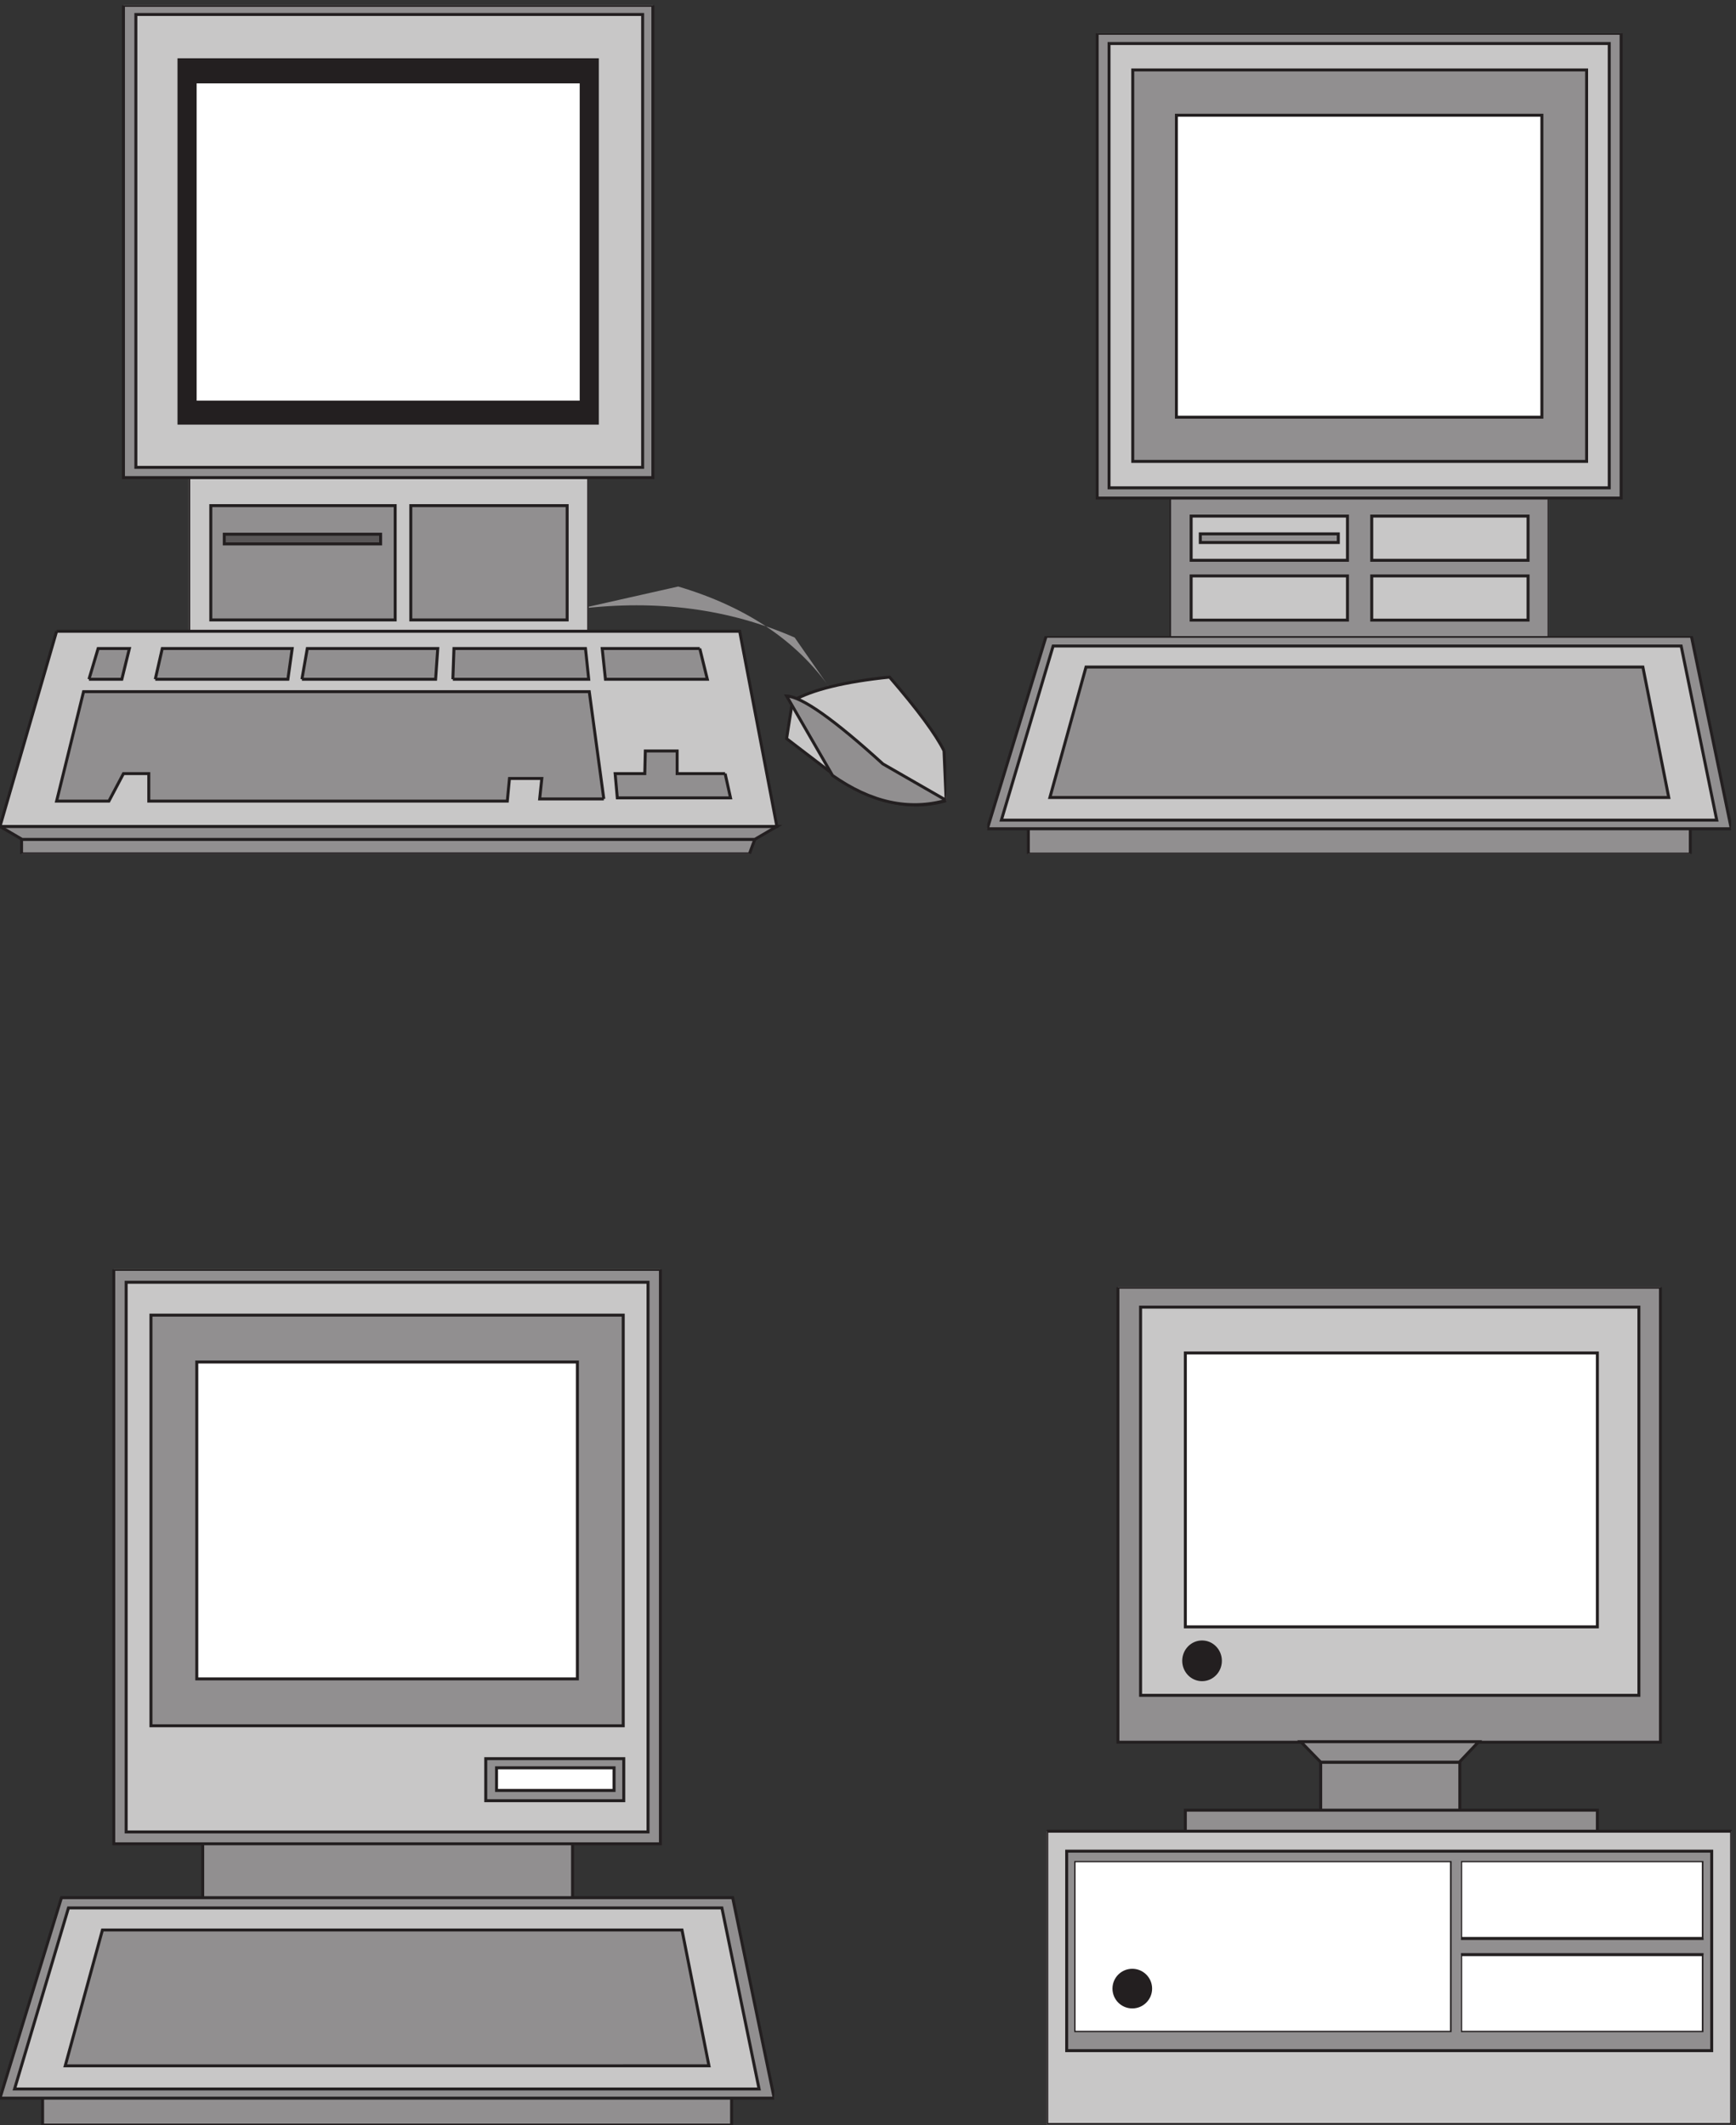 <svg xmlns="http://www.w3.org/2000/svg" xml:space="preserve" width="582" height="712.4"><rect width="100%" height="100%" fill="#333333" stroke="none"/><defs><clipPath id="a" clipPathUnits="userSpaceOnUse"><path d="M0 5343h2385V3204H0Z" clip-rule="evenodd"/></clipPath><clipPath id="b" clipPathUnits="userSpaceOnUse"><path d="M475.641 4167.5H1484v-410.4H475.641Z" clip-rule="evenodd"/></clipPath><clipPath id="c" clipPathUnits="userSpaceOnUse"><path d="M0 5343h2385V3204H0Z" clip-rule="evenodd"/></clipPath><clipPath id="d" clipPathUnits="userSpaceOnUse"><path d="M2947.74 4121.37h956.52v-391.41h-956.52z" clip-rule="evenodd"/></clipPath><clipPath id="e" clipPathUnits="userSpaceOnUse"><path d="M2488.5 3753.06h1875V3204h-1875z" clip-rule="evenodd"/></clipPath><clipPath id="f" clipPathUnits="userSpaceOnUse"><path d="M2488.5 5272.5h1875V3204h-1875z" clip-rule="evenodd"/></clipPath><clipPath id="g" clipPathUnits="userSpaceOnUse"><path d="M0 2157h1951.5V0H0Z" clip-rule="evenodd"/></clipPath><clipPath id="h" clipPathUnits="userSpaceOnUse"><path d="M2638.5 2112H4365V1.5H2638.5Z" clip-rule="evenodd"/></clipPath><clipPath id="i" clipPathUnits="userSpaceOnUse"><path d="M2707.83 666.043h951.62V233.887h-951.62z" clip-rule="evenodd"/></clipPath><clipPath id="j" clipPathUnits="userSpaceOnUse"><path d="M3682.56 666.043h611.75V233.887h-611.75z" clip-rule="evenodd"/></clipPath></defs><g clip-path="url(#a)" transform="matrix(.133 0 0 -.133 0 712.4)"><path d="M1459.54 3821.68c197.5 24.09 378.7 0 543.59-72.26l100.57-144.53c-84.26 129.11-215.63 220.16-394.11 273.15l-250.05-56.36" style="fill:#918f90;fill-opacity:1;fill-rule:evenodd;stroke:none"/></g><g clip-path="url(#b)" transform="matrix(.133 0 0 -.133 0 712.4)"><path d="M475.641 4167.5H1484v-410.4H475.641v410.4" style="fill:#c8c7c7;fill-opacity:1;fill-rule:evenodd;stroke:none"/><path d="M475.638 4167.53H1483.99v-410.41H475.638Z" style="fill:none;stroke:#231f20;stroke-width:7.5;stroke-linecap:butt;stroke-linejoin:miter;stroke-miterlimit:10;stroke-dasharray:none;stroke-opacity:1" transform="scale(1 1)"/><path d="M531.359 4081.89h464.77v-288.1h-464.77v288.1" style="fill:#918f90;fill-opacity:1;fill-rule:evenodd;stroke:none"/><path d="M531.356 4081.91h464.767v-288.1H531.356Z" style="fill:none;stroke:#231f20;stroke-width:7.5;stroke-linecap:butt;stroke-linejoin:miter;stroke-miterlimit:10;stroke-dasharray:none;stroke-opacity:1" transform="scale(1 1)"/><path d="M565.332 4009.86h394.106v-24.46H565.332v24.46" style="fill:#5a5758;fill-opacity:1;fill-rule:evenodd;stroke:none"/><path d="M565.329 4009.89h394.103v-24.46H565.329Z" style="fill:none;stroke:#231f20;stroke-width:7.5;stroke-linecap:butt;stroke-linejoin:miter;stroke-miterlimit:10;stroke-dasharray:none;stroke-opacity:1" transform="scale(1 1)"/><path d="M1035.54 4081.89h394.1v-288.1h-394.1v288.1" style="fill:#918f90;fill-opacity:1;fill-rule:evenodd;stroke:none"/><path d="M1035.53 4081.91h394.1v-288.1h-394.1z" style="fill:none;stroke:#231f20;stroke-width:7.5;stroke-linecap:butt;stroke-linejoin:miter;stroke-miterlimit:10;stroke-dasharray:none;stroke-opacity:1" transform="scale(1 1)"/></g><g clip-path="url(#c)" transform="matrix(.133 0 0 -.133 0 712.4)"><path d="M1888.98 3204H54.36v36.69h1848.21l-13.59-36.69" style="fill:#918f90;fill-opacity:1;fill-rule:evenodd;stroke:none"/><path d="M1888.98 3204H54.36v36.69h1848.21l-13.59-36.69" style="fill:none;stroke:#231f20;stroke-width:7.5;stroke-linecap:butt;stroke-linejoin:miter;stroke-miterlimit:10;stroke-dasharray:none;stroke-opacity:1"/><path d="M0 3273.31h1958.28l-55.72-32.62H55.719L0 3273.31" style="fill:#918f90;fill-opacity:1;fill-rule:evenodd;stroke:none"/><path d="M0 3273.31h1958.28l-55.72-32.62H55.719L0 3273.31" style="fill:none;stroke:#231f20;stroke-width:7.5;stroke-linecap:butt;stroke-linejoin:miter;stroke-miterlimit:10;stroke-dasharray:none;stroke-opacity:1"/><path d="M142.691 3765.25H1864.51l93.77-491.94H0l142.691 491.94" style="fill:#c8c7c7;fill-opacity:1;fill-rule:evenodd;stroke:none"/><path d="M142.691 3765.25H1864.51l93.77-491.94H0l142.691 491.94" style="fill:none;stroke:#231f20;stroke-width:7.5;stroke-linecap:butt;stroke-linejoin:miter;stroke-miterlimit:10;stroke-dasharray:none;stroke-opacity:1"/><path d="M1522.05 3342.61h-161.72l5.44 51.64h-81.54l-5.44-57.07H375.078v69.3h-63.875l-36.691-69.3H142.691l67.95 275.87H1485.36l36.69-270.44" style="fill:#918f90;fill-opacity:1;fill-rule:evenodd;stroke:none"/><path d="M1522.05 3342.61h-161.72l5.44 51.64h-81.54l-5.44-57.07H375.078v69.3h-63.875l-36.691-69.3H142.691l67.95 275.87H1485.36l36.69-270.44" style="fill:none;stroke:#231f20;stroke-width:7.5;stroke-linecap:butt;stroke-linejoin:miter;stroke-miterlimit:10;stroke-dasharray:none;stroke-opacity:1"/><path d="M224.23 3644.3h82.899l19.023 77.46h-78.82l-23.102-77.46" style="fill:#918f90;fill-opacity:1;fill-rule:evenodd;stroke:none"/><path d="M224.23 3644.3h82.899l19.023 77.46h-78.82l-23.102-77.46" style="fill:none;stroke:#231f20;stroke-width:7.5;stroke-linecap:butt;stroke-linejoin:miter;stroke-miterlimit:10;stroke-dasharray:none;stroke-opacity:1"/><path d="M391.387 3644.3h334.304l10.872 77.46H409.051l-17.664-77.46" style="fill:#918f90;fill-opacity:1;fill-rule:evenodd;stroke:none"/><path d="M391.387 3644.3h334.304l10.872 77.46H409.051l-17.664-77.46" style="fill:none;stroke:#231f20;stroke-width:7.5;stroke-linecap:butt;stroke-linejoin:miter;stroke-miterlimit:10;stroke-dasharray:none;stroke-opacity:1"/><path d="M761.027 3644.3h337.023l5.44 77.46H774.617l-13.59-77.46" style="fill:#918f90;fill-opacity:1;fill-rule:evenodd;stroke:none"/><path d="M761.027 3644.3h337.023l5.44 77.46H774.617l-13.59-77.46" style="fill:none;stroke:#231f20;stroke-width:7.5;stroke-linecap:butt;stroke-linejoin:miter;stroke-miterlimit:10;stroke-dasharray:none;stroke-opacity:1"/><path d="M1141.54 3644.3H1484l-8.15 77.46h-331.59l-2.72-77.46" style="fill:#918f90;fill-opacity:1;fill-rule:evenodd;stroke:none"/><path d="M1141.54 3644.3H1484l-8.15 77.46h-331.59l-2.72-77.46" style="fill:none;stroke:#231f20;stroke-width:7.5;stroke-linecap:butt;stroke-linejoin:miter;stroke-miterlimit:10;stroke-dasharray:none;stroke-opacity:1"/><path d="M1763.95 3721.76h-245.98l8.16-77.46h256.84l-19.02 77.46" style="fill:#918f90;fill-opacity:1;fill-rule:evenodd;stroke:none"/><path d="M1763.95 3721.76h-245.98l8.16-77.46h256.84l-19.02 77.46" style="fill:none;stroke:#231f20;stroke-width:7.5;stroke-linecap:butt;stroke-linejoin:miter;stroke-miterlimit:10;stroke-dasharray:none;stroke-opacity:1"/><path d="M1827.82 3406.48h-120.95v57.08h-80.18l-1.36-57.08h-74.74l5.44-61.15h285.38l-13.59 61.15" style="fill:#918f90;fill-opacity:1;fill-rule:evenodd;stroke:none"/><path d="M1827.82 3406.48h-120.95v57.08h-80.18l-1.36-57.08h-74.74l5.44-61.15h285.38l-13.59 61.15" style="fill:none;stroke:#231f20;stroke-width:7.5;stroke-linecap:butt;stroke-linejoin:miter;stroke-miterlimit:10;stroke-dasharray:none;stroke-opacity:1"/><path d="m2379.56 3463.91 5.44-125.83c-90.6-25.37-182.56-5.37-275.87 59.99l-126.39 96.57 14.95 95.11c49.83 28.29 131.36 48.28 244.61 59.99 70.67-81.94 116.42-143.88 137.26-185.83" style="fill:#c8c7c7;fill-opacity:1;fill-rule:evenodd;stroke:none"/><path d="m2379.56 3463.91 5.44-125.83c-90.6-25.37-182.56-5.37-275.87 59.99l-126.39 96.57 14.95 95.11c49.83 28.29 131.36 48.28 244.61 59.99 70.67-81.94 116.42-143.88 137.26-185.83" style="fill:none;stroke:#231f20;stroke-width:7.5;stroke-linecap:butt;stroke-linejoin:miter;stroke-miterlimit:10;stroke-dasharray:none;stroke-opacity:1"/><path d="M2385 3339.22c-94.1-26.5-189.61-5.61-286.52 62.68l-115.74 200.28c38.58-2.04 119.5-59.12 242.76-171.23l159.5-91.73" style="fill:#918f90;fill-opacity:1;fill-rule:evenodd;stroke:none"/><path d="M2385 3339.22c-94.1-26.5-189.61-5.61-286.52 62.68l-115.74 200.28c38.58-2.04 119.5-59.12 242.76-171.23l159.5-91.73" style="fill:none;stroke:#231f20;stroke-width:7.5;stroke-linecap:butt;stroke-linejoin:miter;stroke-miterlimit:10;stroke-dasharray:none;stroke-opacity:1"/><path d="M311.203 5343H1645.71V4152.55H311.203V5343" style="fill:#918f90;fill-opacity:1;fill-rule:evenodd;stroke:none"/><path d="M311.203 5343H1645.71V4152.55H311.203Z" style="fill:none;stroke:#231f20;stroke-width:7.5;stroke-linecap:butt;stroke-linejoin:miter;stroke-miterlimit:10;stroke-dasharray:none;stroke-opacity:1"/><path d="M342.461 5319.9H1619.9V4178.38H342.461V5319.9" style="fill:#c8c7c7;fill-opacity:1;fill-rule:evenodd;stroke:none"/><path d="M342.461 5319.9H1619.9V4178.38H342.461Z" style="fill:none;stroke:#231f20;stroke-width:7.5;stroke-linecap:butt;stroke-linejoin:miter;stroke-miterlimit:10;stroke-dasharray:none;stroke-opacity:1"/><path d="M451.18 5205.75h1054.56v-915.94H451.18v915.94" style="fill:#231f20;fill-opacity:1;fill-rule:evenodd;stroke:none"/><path d="M451.18 5205.75h1054.56v-915.94H451.18Z" style="fill:none;stroke:#231f20;stroke-width:7.5;stroke-linecap:butt;stroke-linejoin:miter;stroke-miterlimit:10;stroke-dasharray:none;stroke-opacity:1"/><path d="M491.949 5150.03h973.031v-807.22H491.949v807.22" style="fill:#fff;fill-opacity:1;fill-rule:evenodd;stroke:none"/><path d="M491.949 5150.03h973.031v-807.22H491.949Z" style="fill:none;stroke:#231f20;stroke-width:7.5;stroke-linecap:butt;stroke-linejoin:miter;stroke-miterlimit:10;stroke-dasharray:none;stroke-opacity:1"/></g><g clip-path="url(#d)" transform="matrix(.133 0 0 -.133 0 712.4)"><path d="M2947.74 4121.37h956.52v-391.41h-956.52v391.41" style="fill:#918f90;fill-opacity:1;fill-rule:evenodd;stroke:none"/><path d="M2948.14 4120.81h956.66v-391.36h-956.66Z" style="fill:none;stroke:#231f20;stroke-width:7.5;stroke-linecap:butt;stroke-linejoin:miter;stroke-miterlimit:10;stroke-dasharray:none;stroke-opacity:1" transform="scale(1 1)"/><path d="M3002.09 3905.28h394.02v-111.44h-394.02v111.44" style="fill:#c8c7c7;fill-opacity:1;fill-rule:evenodd;stroke:none"/><path d="M3002.5 3904.74h394.07v-111.42H3002.5Z" style="fill:none;stroke:#231f20;stroke-width:7.5;stroke-linecap:butt;stroke-linejoin:miter;stroke-miterlimit:10;stroke-dasharray:none;stroke-opacity:1" transform="scale(1 1)"/><path d="M3457.25 4056.14h394.02v-111.45h-394.02v111.45" style="fill:#c8c7c7;fill-opacity:1;fill-rule:evenodd;stroke:none"/><path d="M3457.72 4055.58h394.08v-111.43h-394.08Z" style="fill:none;stroke:#231f20;stroke-width:7.5;stroke-linecap:butt;stroke-linejoin:miter;stroke-miterlimit:10;stroke-dasharray:none;stroke-opacity:1" transform="scale(1 1)"/><path d="M3457.25 3905.28h394.02v-111.44h-394.02v111.44" style="fill:#c8c7c7;fill-opacity:1;fill-rule:evenodd;stroke:none"/><path d="M3457.72 3904.74h394.08v-111.42h-394.08Z" style="fill:none;stroke:#231f20;stroke-width:7.5;stroke-linecap:butt;stroke-linejoin:miter;stroke-miterlimit:10;stroke-dasharray:none;stroke-opacity:1" transform="scale(1 1)"/><path d="M3002.09 4056.14h394.02v-111.45h-394.02v111.45" style="fill:#c8c7c7;fill-opacity:1;fill-rule:evenodd;stroke:none"/><path d="M3002.5 4055.58h394.07v-111.43H3002.5Z" style="fill:none;stroke:#231f20;stroke-width:7.5;stroke-linecap:butt;stroke-linejoin:miter;stroke-miterlimit:10;stroke-dasharray:none;stroke-opacity:1" transform="scale(1 1)"/><path d="M3025.18 4011.29h347.83v-21.75h-347.83v21.75" style="fill:#918f90;fill-opacity:1;fill-rule:evenodd;stroke:none"/><path d="M3025.6 4010.74h347.87v-21.75H3025.6Z" style="fill:none;stroke:#231f20;stroke-width:7.5;stroke-linecap:butt;stroke-linejoin:miter;stroke-miterlimit:10;stroke-dasharray:none;stroke-opacity:1" transform="scale(1 1)"/></g><g clip-path="url(#e)" transform="matrix(.133 0 0 -.133 0 712.4)"><path d="M2591.76 3285.54h1668.48V3204H2591.76v81.54" style="fill:#918f90;fill-opacity:1;fill-rule:evenodd;stroke:none"/><path d="M2592.12 3285.09h1668.7v-81.53h-1668.7z" style="fill:none;stroke:#231f20;stroke-width:7.5;stroke-linecap:butt;stroke-linejoin:miter;stroke-miterlimit:10;stroke-dasharray:none;stroke-opacity:1" transform="scale(1 1)"/><path d="M2636.6 3753.06h1626.36l100.54-485.18h-1875l148.1 485.18" style="fill:#918f90;fill-opacity:1;fill-rule:evenodd;stroke:none"/><path d="M2636.96 3752.55h1626.58l100.56-485.12H2488.84Z" style="fill:none;stroke:#231f20;stroke-width:7.5;stroke-linecap:butt;stroke-linejoin:miter;stroke-miterlimit:10;stroke-dasharray:none;stroke-opacity:1" transform="scale(1 1)"/><path d="m2523.83 3289.62 130.43 438.98h1582.88l89.68-438.98z" style="fill:#c8c7c7;fill-opacity:1;fill-rule:evenodd;stroke:none"/><path d="m2524.17 3289.17 130.46 438.92h1583.09l89.69-438.92z" style="fill:none;stroke:#231f20;stroke-width:7.5;stroke-linecap:butt;stroke-linejoin:miter;stroke-miterlimit:10;stroke-dasharray:none;stroke-opacity:1" transform="scale(1 1)"/><path d="M2742.57 3675.6h1398.11l65.21-328.9H2646.11l91.03 328.9" style="fill:#918f90;fill-opacity:1;fill-rule:evenodd;stroke:none"/><path d="M2742.95 3675.09h1398.29l65.23-328.84h-1560l91.05 328.84z" style="fill:none;stroke:#231f20;stroke-width:7.5;stroke-linecap:butt;stroke-linejoin:miter;stroke-miterlimit:10;stroke-dasharray:none;stroke-opacity:1" transform="scale(1 1)"/></g><g clip-path="url(#f)" transform="matrix(.133 0 0 -.133 0 712.4)"><path d="M2765.68 5272.5h1320.64V4100.98H2765.68V5272.5" style="fill:#918f90;fill-opacity:1;fill-rule:evenodd;stroke:none"/><path d="M2765.68 5272.5h1320.64V4100.98H2765.68Z" style="fill:none;stroke:#231f20;stroke-width:7.5;stroke-linecap:butt;stroke-linejoin:miter;stroke-miterlimit:10;stroke-dasharray:none;stroke-opacity:1"/><path d="M2795.57 5246.68h1260.86V4126.81H2795.57v1119.87" style="fill:#c8c7c7;fill-opacity:1;fill-rule:evenodd;stroke:none"/><path d="M2795.57 5246.68h1260.86V4126.81H2795.57Z" style="fill:none;stroke:#231f20;stroke-width:7.5;stroke-linecap:butt;stroke-linejoin:miter;stroke-miterlimit:10;stroke-dasharray:none;stroke-opacity:1"/><path d="M2855.35 5180.08h1144.02V4193.4H2855.35v986.68" style="fill:#918f90;fill-opacity:1;fill-rule:evenodd;stroke:none"/><path d="M2855.35 5180.08h1144.02V4193.4H2855.35Z" style="fill:none;stroke:#231f20;stroke-width:7.5;stroke-linecap:butt;stroke-linejoin:miter;stroke-miterlimit:10;stroke-dasharray:none;stroke-opacity:1"/><path d="M2965.4 5065.92h921.2v-761.08h-921.2v761.08" style="fill:#fff;fill-opacity:1;fill-rule:evenodd;stroke:none"/><path d="M2965.4 5065.92h921.2v-761.08h-921.2z" style="fill:none;stroke:#231f20;stroke-width:7.5;stroke-linecap:butt;stroke-linejoin:miter;stroke-miterlimit:10;stroke-dasharray:none;stroke-opacity:1"/></g><g clip-path="url(#g)" transform="matrix(.133 0 0 -.133 0 712.4)"><path d="M510.977 715.832h932.263V566.418H510.977v149.414" style="fill:#918f90;fill-opacity:1;fill-rule:evenodd;stroke:none"/><path d="M510.977 715.832h932.263V566.418H510.977Z" style="fill:none;stroke:#231f20;stroke-width:7.5;stroke-linecap:butt;stroke-linejoin:miter;stroke-miterlimit:10;stroke-dasharray:none;stroke-opacity:1"/><path d="M286.746 2157H1664.75V709.039H286.746V2157" style="fill:#918f90;fill-opacity:1;fill-rule:evenodd;stroke:none"/><path d="M286.746 2157H1664.75V709.039H286.746Z" style="fill:none;stroke:#231f20;stroke-width:7.5;stroke-linecap:butt;stroke-linejoin:miter;stroke-miterlimit:10;stroke-dasharray:none;stroke-opacity:1"/><path d="M318.004 2124.4H1633.5V738.922H318.004V2124.4" style="fill:#c8c7c7;fill-opacity:1;fill-rule:evenodd;stroke:none"/><path d="M318.004 2124.4H1633.5V738.922H318.004Z" style="fill:none;stroke:#231f20;stroke-width:7.5;stroke-linecap:butt;stroke-linejoin:miter;stroke-miterlimit:10;stroke-dasharray:none;stroke-opacity:1"/><path d="M107.359 86.934H1844.14V0H107.359v86.934" style="fill:#918f90;fill-opacity:1;fill-rule:evenodd;stroke:none"/><path d="M107.359 86.934H1844.14V0H107.359Z" style="fill:none;stroke:#231f20;stroke-width:7.5;stroke-linecap:butt;stroke-linejoin:miter;stroke-miterlimit:10;stroke-dasharray:none;stroke-opacity:1"/><path d="M154.926 573.207H1846.86L1951.5 67.914H0l154.926 505.293" style="fill:#918f90;fill-opacity:1;fill-rule:evenodd;stroke:none"/><path d="M154.926 573.207H1846.86L1951.5 67.914H0Z" style="fill:none;stroke:#231f20;stroke-width:7.5;stroke-linecap:butt;stroke-linejoin:miter;stroke-miterlimit:10;stroke-dasharray:none;stroke-opacity:1"/><path d="m36.691 91.008 135.899 456.39h1647.09l93.77-456.39z" style="fill:#c8c7c7;fill-opacity:1;fill-rule:evenodd;stroke:none"/><path d="m36.691 91.008 135.899 456.39h1647.09l93.77-456.39z" style="fill:none;stroke:#231f20;stroke-width:7.5;stroke-linecap:butt;stroke-linejoin:miter;stroke-miterlimit:10;stroke-dasharray:none;stroke-opacity:1"/><path d="M265.004 491.711H1719.12l67.95-342.297H164.438l93.769 342.297" style="fill:#918f90;fill-opacity:1;fill-rule:evenodd;stroke:none"/><path d="M265.004 491.711H1719.12l67.95-342.297H164.438l93.769 342.297z" style="fill:none;stroke:#231f20;stroke-width:7.5;stroke-linecap:butt;stroke-linejoin:miter;stroke-miterlimit:10;stroke-dasharray:none;stroke-opacity:1"/><path d="M380.516 2041.54H1570.98V1006.51H380.516v1035.03" style="fill:#918f90;fill-opacity:1;fill-rule:evenodd;stroke:none"/><path d="M380.516 2041.54H1570.98V1006.51H380.516Z" style="fill:none;stroke:#231f20;stroke-width:7.5;stroke-linecap:butt;stroke-linejoin:miter;stroke-miterlimit:10;stroke-dasharray:none;stroke-opacity:1"/><path d="M496.027 1923.37h959.443v-798.69H496.027v798.69" style="fill:#fff;fill-opacity:1;fill-rule:evenodd;stroke:none"/><path d="M496.027 1923.37h959.443v-798.69H496.027Z" style="fill:none;stroke:#231f20;stroke-width:7.5;stroke-linecap:butt;stroke-linejoin:miter;stroke-miterlimit:10;stroke-dasharray:none;stroke-opacity:1"/><path d="M1224.44 923.652h347.9V817.703h-347.9v105.949" style="fill:#918f90;fill-opacity:1;fill-rule:evenodd;stroke:none"/><path d="M1224.44 923.652h347.9V817.703h-347.9z" style="fill:none;stroke:#231f20;stroke-width:7.5;stroke-linecap:butt;stroke-linejoin:miter;stroke-miterlimit:10;stroke-dasharray:none;stroke-opacity:1"/><path d="M1251.62 900.563h296.26v-57.051h-296.26v57.051" style="fill:#fff;fill-opacity:1;fill-rule:evenodd;stroke:none"/><path d="M1251.62 900.563h296.26v-57.051h-296.26z" style="fill:none;stroke:#231f20;stroke-width:7.5;stroke-linecap:butt;stroke-linejoin:miter;stroke-miterlimit:10;stroke-dasharray:none;stroke-opacity:1"/></g><g clip-path="url(#h)" transform="matrix(.133 0 0 -.133 0 712.4)"><path d="M2817.95 2112h1367.61V965.02H2817.95V2112" style="fill:#918f90;fill-opacity:1;fill-rule:evenodd;stroke:none"/><path d="M2817.95 2112h1367.61V965.02H2817.95Z" style="fill:none;stroke:#231f20;stroke-width:7.5;stroke-linecap:butt;stroke-linejoin:miter;stroke-miterlimit:10;stroke-dasharray:none;stroke-opacity:1"/><path d="M2875.04 2061.72h1256.14v-978.47H2875.04v978.47" style="fill:#c8c7c7;fill-opacity:1;fill-rule:evenodd;stroke:none"/><path d="M2875.04 2061.72h1256.14v-978.47H2875.04Z" style="fill:none;stroke:#231f20;stroke-width:7.5;stroke-linecap:butt;stroke-linejoin:miter;stroke-miterlimit:10;stroke-dasharray:none;stroke-opacity:1"/><path d="M2987.88 1946.2H4026.5v-690.36H2987.88v690.36" style="fill:#fff;fill-opacity:1;fill-rule:evenodd;stroke:none"/><path d="M2987.88 1946.2H4026.5v-690.36H2987.88Z" style="fill:none;stroke:#231f20;stroke-width:7.5;stroke-linecap:butt;stroke-linejoin:miter;stroke-miterlimit:10;stroke-dasharray:none;stroke-opacity:1"/><path d="M3329.1 914.734h350.74V792.43H3329.1v122.304" style="fill:#918f90;fill-opacity:1;fill-rule:evenodd;stroke:none"/><path d="M3329.1 914.734h350.74V792.43H3329.1Z" style="fill:none;stroke:#231f20;stroke-width:7.5;stroke-linecap:butt;stroke-linejoin:miter;stroke-miterlimit:10;stroke-dasharray:none;stroke-opacity:1"/><path d="M2987.88 793.785H4026.5v-54.359H2987.88v54.359" style="fill:#918f90;fill-opacity:1;fill-rule:evenodd;stroke:none"/><path d="M2987.88 793.785H4026.5v-54.359H2987.88Z" style="fill:none;stroke:#231f20;stroke-width:7.5;stroke-linecap:butt;stroke-linejoin:miter;stroke-miterlimit:10;stroke-dasharray:none;stroke-opacity:1"/><path d="M3076.24 1170.23c0-26.27-20.69-47.57-46.22-47.57-25.52 0-46.22 21.3-46.22 47.57s20.7 47.56 46.22 47.56c25.53 0 46.22-21.29 46.22-47.56" style="fill:#231f20;fill-opacity:1;fill-rule:evenodd;stroke:none"/><path d="M3076.24 1170.23c0-26.27-20.69-47.57-46.22-47.57-25.52 0-46.22 21.3-46.22 47.57s20.7 47.56 46.22 47.56c25.53 0 46.22-21.29 46.22-47.56z" style="fill:none;stroke:#231f20;stroke-width:7.5;stroke-linecap:butt;stroke-linejoin:miter;stroke-miterlimit:10;stroke-dasharray:none;stroke-opacity:1"/><path d="M3278.8 966.379h448.62l-48.94-51.641H3329.1l-50.3 51.641" style="fill:#918f90;fill-opacity:1;fill-rule:evenodd;stroke:none"/><path d="M3278.8 966.379h448.62l-48.94-51.641H3329.1Z" style="fill:none;stroke:#231f20;stroke-width:7.5;stroke-linecap:butt;stroke-linejoin:miter;stroke-miterlimit:10;stroke-dasharray:none;stroke-opacity:1"/><path d="M2638.5 740.785H4365V1.5H2638.5v739.285" style="fill:#c8c7c7;fill-opacity:1;fill-rule:evenodd;stroke:none"/><path d="M2638.5 740.785H4365V1.5H2638.5Z" style="fill:none;stroke:#231f20;stroke-width:7.5;stroke-linecap:butt;stroke-linejoin:miter;stroke-miterlimit:10;stroke-dasharray:none;stroke-opacity:1"/><path d="M2688.8 690.504h1625.9V187.68H2688.8v502.824" style="fill:#918f90;fill-opacity:1;fill-rule:evenodd;stroke:none"/><path d="M2688.8 690.504h1625.9V187.68H2688.8Z" style="fill:none;stroke:#231f20;stroke-width:7.5;stroke-linecap:butt;stroke-linejoin:miter;stroke-miterlimit:10;stroke-dasharray:none;stroke-opacity:1"/></g><g clip-path="url(#i)" transform="matrix(.133 0 0 -.133 0 712.4)"><path d="M2707.83 666.043h951.62V233.887h-951.62v432.156" style="fill:#fff;fill-opacity:1;fill-rule:evenodd;stroke:none"/><path d="M2707.37 666.157h951.45v-432.23h-951.45z" style="fill:none;stroke:#231f20;stroke-width:7.5;stroke-linecap:butt;stroke-linejoin:miter;stroke-miterlimit:10;stroke-dasharray:none;stroke-opacity:1" transform="scale(1 1)"/><path d="M2900.88 343.965c0-25.52-20.7-46.207-46.23-46.207-25.52 0-46.22 20.687-46.22 46.207 0 25.515 20.7 46.203 46.22 46.203 25.53 0 46.23-20.688 46.23-46.203" style="fill:#231f20;fill-opacity:1;fill-rule:evenodd;stroke:none"/><path d="M2900.38 344.024c0-25.524-20.69-46.215-46.22-46.215-25.52 0-46.21 20.691-46.21 46.215 0 25.52 20.69 46.211 46.21 46.211 25.53 0 46.22-20.691 46.22-46.211z" style="fill:none;stroke:#231f20;stroke-width:7.5;stroke-linecap:butt;stroke-linejoin:miter;stroke-miterlimit:10;stroke-dasharray:none;stroke-opacity:1" transform="scale(1 1)"/></g><g clip-path="url(#j)" transform="matrix(.133 0 0 -.133 0 712.4)"><path d="M3682.56 666.043h611.75V470.348h-611.75v195.695" style="fill:#fff;fill-opacity:1;fill-rule:evenodd;stroke:none"/><path d="M3681.93 666.157h611.65V470.428h-611.65z" style="fill:none;stroke:#231f20;stroke-width:7.5;stroke-linecap:butt;stroke-linejoin:miter;stroke-miterlimit:10;stroke-dasharray:none;stroke-opacity:1" transform="scale(1 1)"/><path d="M3682.56 429.578h611.75V233.887h-611.75v195.691" style="fill:#fff;fill-opacity:1;fill-rule:evenodd;stroke:none"/><path d="M3681.93 429.652h611.65V233.927h-611.65z" style="fill:none;stroke:#231f20;stroke-width:7.5;stroke-linecap:butt;stroke-linejoin:miter;stroke-miterlimit:10;stroke-dasharray:none;stroke-opacity:1" transform="scale(1 1)"/></g></svg>
